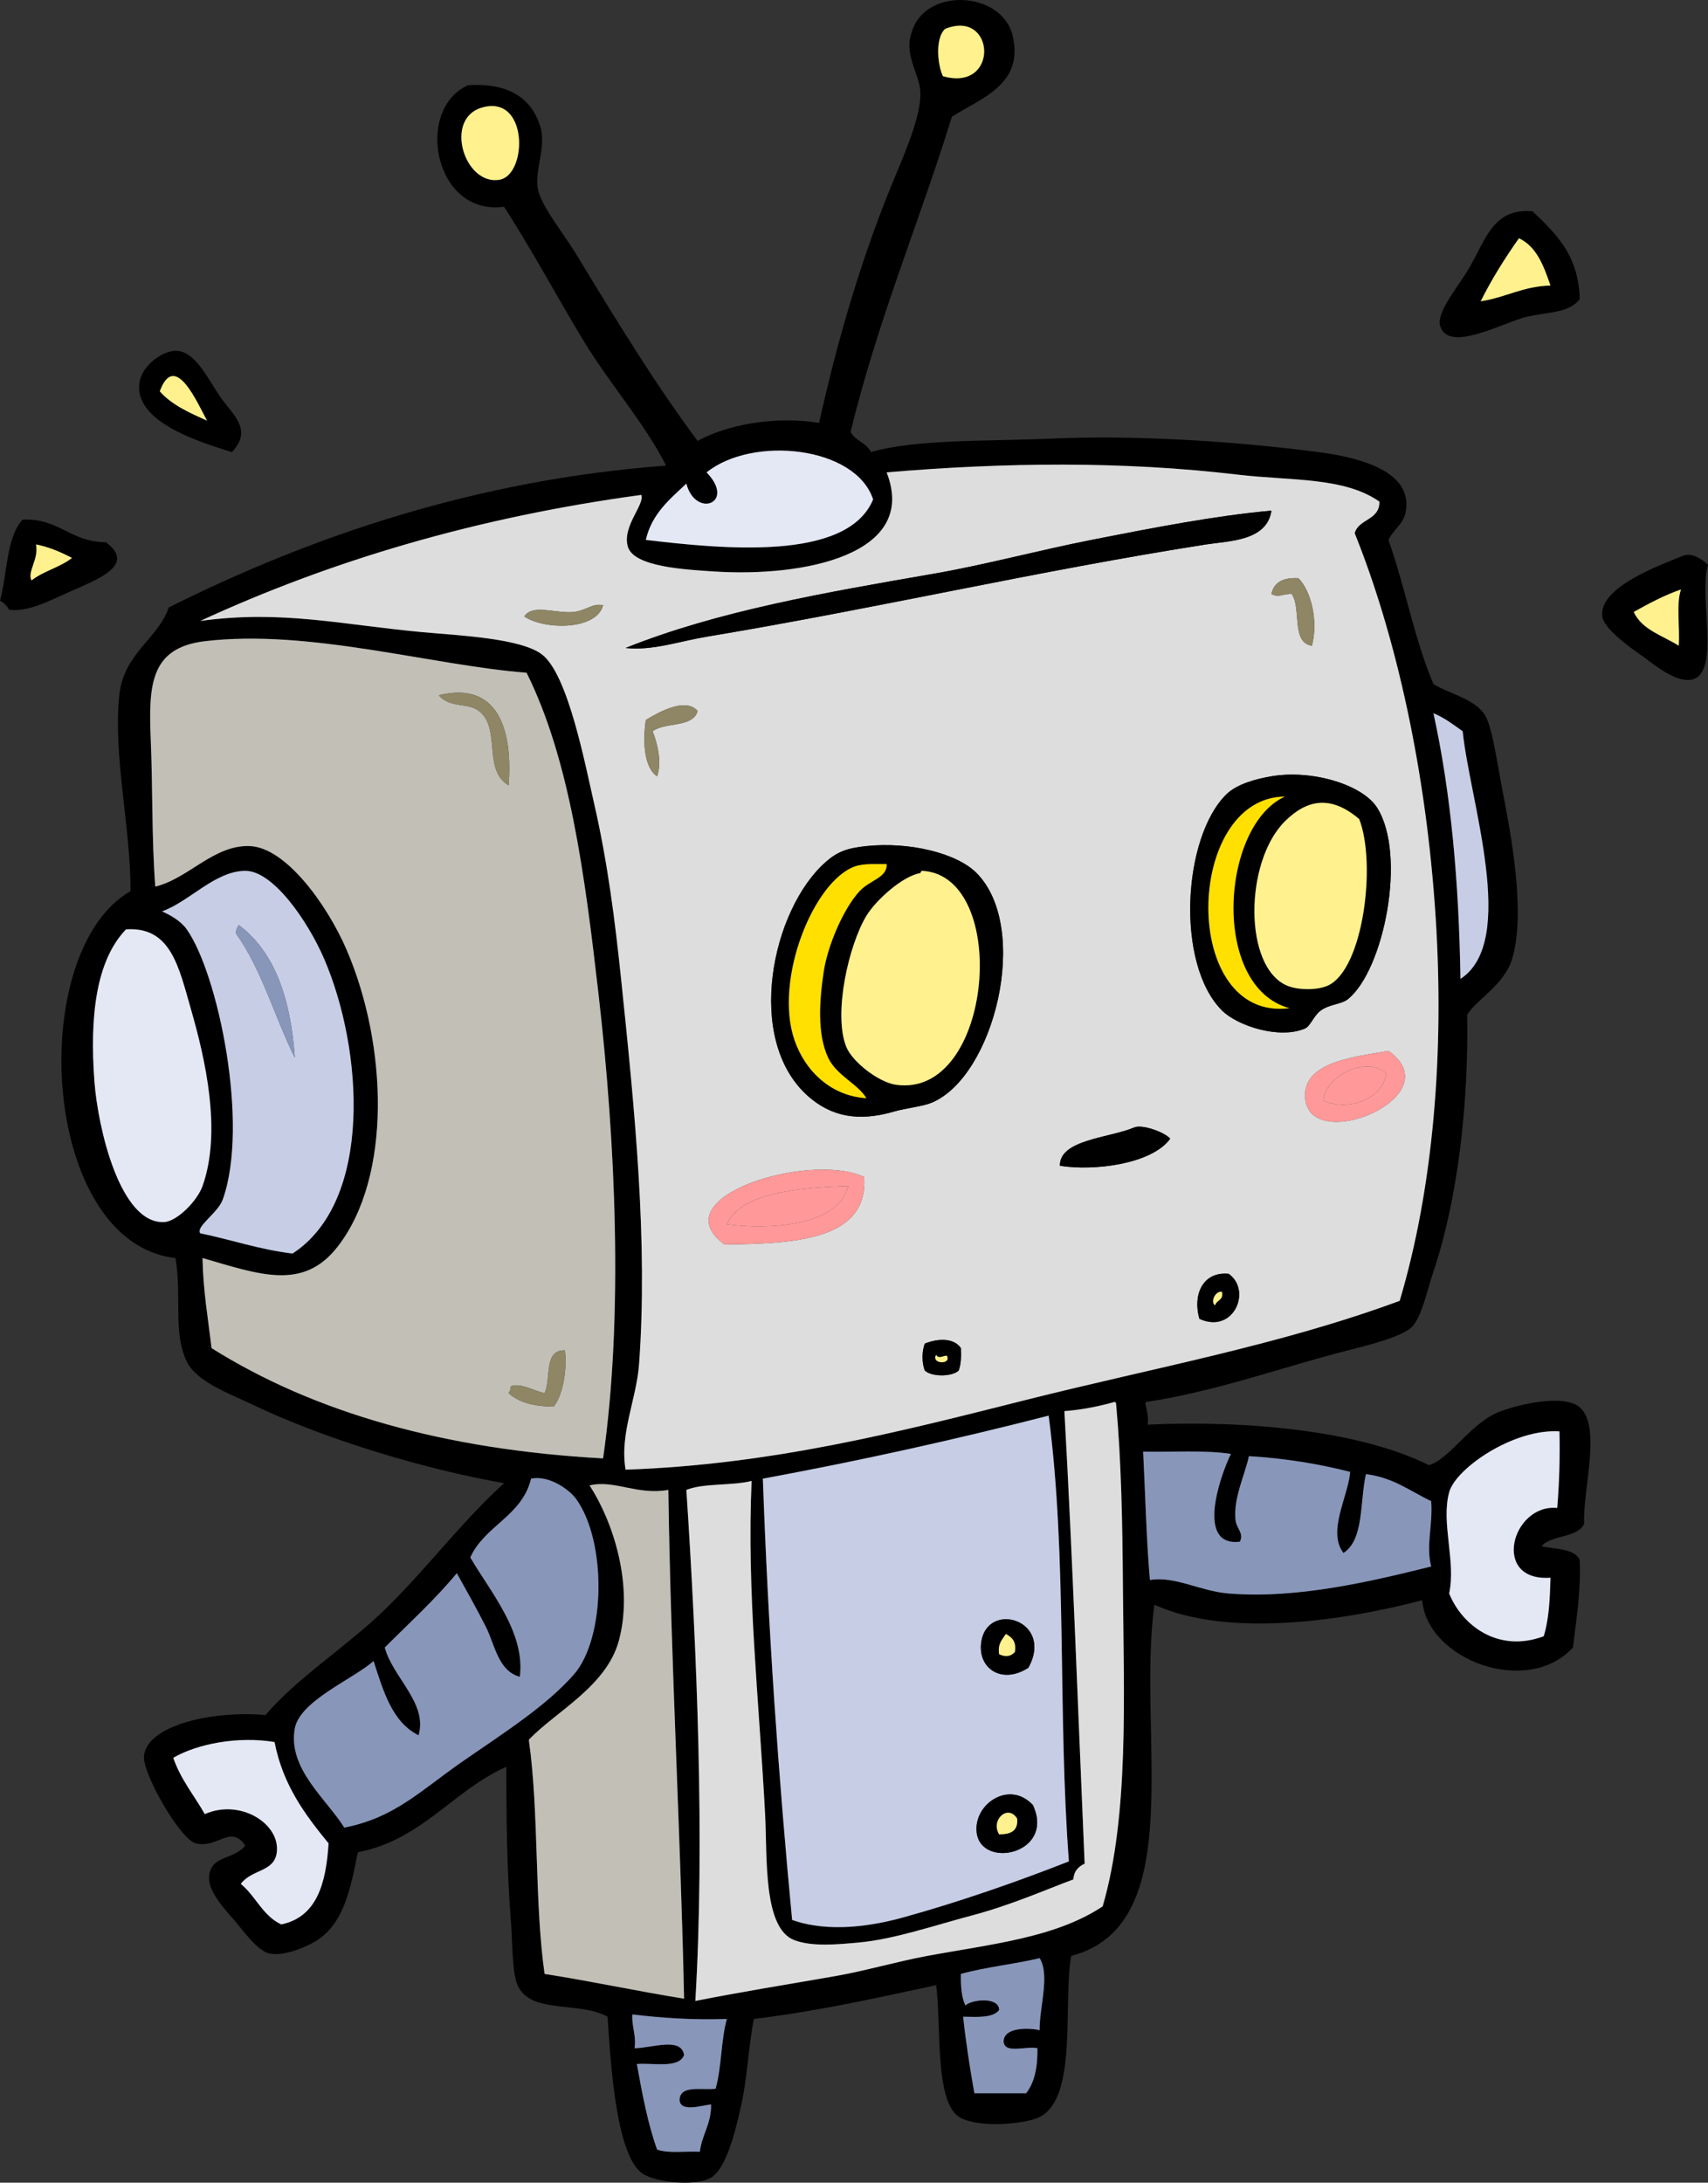 <?xml version="1.0" encoding="UTF-8"?><svg xmlns="http://www.w3.org/2000/svg" xmlns:xlink="http://www.w3.org/1999/xlink" height="3376.6" preserveAspectRatio="xMidYMid meet" version="1.0" viewBox="0.0 0.0 2643.3 3376.6" width="2643.3" zoomAndPan="magnify"><rect x="0.0" y="0.0" width="2643.3" height="3376.6" fill="#333333" stroke="none"/><defs><clipPath id="a"><path d="M 95 0 L 2462 0 L 2462 3376.57 L 95 3376.57 Z M 95 0"/></clipPath><clipPath id="b"><path d="M 2479 858 L 2643.281 858 L 2643.281 1052 L 2479 1052 Z M 2479 858"/></clipPath></defs><g><g clip-path="url(#a)" id="change1_13"><path d="M 982.086 3168.582 C 1008.027 3168.551 1054.156 3150.531 1058.699 3179.031 C 1050.828 3200.172 1012.727 3191.09 985.566 3192.949 C 993.891 3239.199 1002.5 3285.141 1016.906 3325.301 C 1033.699 3331.719 1060.977 3327.66 1083.078 3328.781 C 1086.32 3301.832 1100.84 3286.172 1100.5 3255.641 C 1088.078 3256.301 1052.789 3268.719 1051.738 3248.68 C 1052.367 3224.93 1085.598 3233.789 1107.457 3231.27 C 1116.816 3198.832 1115.727 3155.961 1124.867 3123.312 C 1071.988 3125.109 1024.238 3121.789 978.602 3116.34 C 977.523 3135.992 984.781 3147.309 982.086 3168.582 Z M 1487.059 3053.652 C 1486.688 3072.602 1488.066 3089.789 1494.016 3102.41 C 1503.695 3092.988 1546.297 3088.629 1546.258 3109.379 C 1536.836 3122 1513.008 3120.23 1490.539 3119.82 C 1494.988 3160.648 1501.066 3199.84 1507.957 3238.23 C 1534.656 3238.23 1561.348 3238.23 1588.047 3238.23 C 1600.848 3222 1606.098 3198.23 1605.469 3168.582 C 1588.488 3164.672 1554.18 3178.082 1553.227 3158.129 C 1553.359 3135.461 1593.637 3136.871 1608.945 3140.719 C 1608.188 3107.113 1625.359 3055.441 1608.945 3029.281 C 1569.578 3038.66 1525.219 3043.059 1487.059 3053.652 Z M 268.16 2719.32 C 279.707 2753.062 300.574 2777.461 316.918 2806.391 C 371.871 2782.082 433.934 2821.402 428.355 2865.59 C 424.477 2896.383 390.203 2891.129 372.637 2914.352 C 395.676 2933.102 406.672 2963.902 435.324 2977.039 C 490.094 2965.641 504.637 2914.012 508.461 2851.672 C 472.438 2807.582 437.934 2761.992 424.879 2694.953 C 368.406 2685.461 305.055 2697.781 268.16 2719.32 Z M 957.707 2538.23 C 938.402 2609.461 858.34 2648.75 818.402 2691.473 C 834.402 2804.32 826.852 2940.73 842.785 3053.652 C 916.105 3065.082 985.672 3080.262 1058.699 3091.961 C 1053.449 2840.531 1038.047 2569.441 1034.328 2304.902 C 985.215 2313.363 950.695 2288.734 912.434 2297.934 C 948.715 2353.68 981.062 2452.051 957.707 2538.23 Z M 713.926 2726.293 C 778.383 2681.48 844.48 2640.09 888.055 2590.473 C 937.32 2534.363 939.184 2384.684 891.539 2318.832 C 880.762 2303.941 849.168 2281.781 821.891 2287.492 C 807.938 2345.512 750.23 2359.781 727.855 2409.383 C 758.203 2461.652 813.457 2525.504 804.473 2593.953 C 771.117 2585.449 765.566 2543.852 752.238 2517.34 C 737.438 2487.902 721.297 2459.723 706.961 2433.754 C 672.785 2475.031 633.199 2510.902 595.52 2548.68 C 607.672 2594.934 662.312 2634.641 647.758 2684.5 C 606.723 2664.012 593.188 2616.023 578.105 2569.582 C 548.066 2596.902 463.984 2630.793 456.219 2674.051 C 445.078 2736.148 505.488 2783.383 532.836 2827.281 C 610.551 2812.129 650.332 2770.5 713.926 2726.293 Z M 1779.586 2444.203 C 1819.336 2437.984 1856.488 2461.402 1901.488 2465.102 C 2009.965 2474.012 2128.164 2444.754 2214.922 2423.312 C 2206.367 2390.633 2217.738 2359.582 2214.922 2322.312 C 2182.625 2307.012 2156.359 2285.68 2113.914 2280.52 C 2104.324 2323.16 2111.137 2382.23 2079.09 2402.414 C 2053.707 2369.473 2086.363 2315.074 2089.551 2277.043 C 2041.477 2264.742 1989.758 2256.102 1932.828 2252.66 C 1926.855 2281.074 1908.996 2316.582 1911.926 2350.172 C 1913.266 2365.473 1925.504 2370.844 1918.898 2385 C 1850.438 2393.324 1887.887 2283.793 1904.965 2249.18 C 1864.645 2243.062 1814.676 2246.602 1769.148 2245.691 C 1772.488 2312.02 1774.039 2380.113 1779.586 2444.203 Z M 2242.785 2308.383 C 2229.773 2355.762 2253.367 2414.32 2242.785 2465.102 C 2261.988 2513.383 2317.668 2557.863 2389.055 2531.273 C 2397.07 2505.621 2398.707 2473.621 2399.496 2440.723 C 2307.145 2447.223 2339.48 2326.023 2409.934 2332.762 C 2413.082 2295.281 2414.348 2255.922 2413.438 2214.352 C 2342.465 2209.75 2252.891 2271.551 2242.785 2308.383 Z M 1180.598 2287.492 C 1188.867 2521.844 1204.758 2748.562 1225.867 2970.07 C 1282.406 2990.262 1349.508 2979.551 1396.508 2966.59 C 1487.566 2941.469 1577.656 2909.652 1654.215 2879.531 C 1636.777 2651.02 1651.855 2408.812 1622.879 2189.984 C 1479.699 2226.73 1332.457 2259.422 1180.598 2287.492 Z M 1647.258 2183.012 C 1660.137 2413.91 1668.465 2649.363 1678.598 2883.012 C 1669.207 2887.551 1661.957 2894.219 1661.188 2907.383 C 1618.629 2923.289 1563.906 2947.379 1504.469 2963.109 C 1446.148 2978.539 1384.148 2999.891 1330.348 3004.898 C 1297.996 3007.91 1257.426 3012.051 1229.348 3001.41 C 1180.539 2982.93 1187.617 2873.02 1184.078 2806.391 C 1174.598 2628.18 1155.566 2461.98 1163.18 2290.973 C 1132.688 2298.793 1089.539 2293.941 1062.188 2304.902 C 1078.656 2552.859 1090.848 2849.762 1076.117 3095.441 C 1148.777 3081.07 1215.957 3070.398 1292.039 3057.129 C 1339.277 3048.902 1387.469 3034.602 1434.816 3025.801 C 1532.367 3007.66 1632.617 2998.102 1706.457 2949.18 C 1747.605 2808.121 1739.086 2623.992 1737.797 2451.172 C 1737.105 2357.051 1735.406 2261.172 1727.359 2172.562 C 1727.156 2170.441 1726.836 2168.441 1723.867 2169.082 C 1700.285 2175.672 1675.207 2180.781 1647.258 2183.012 Z M 146.27 1674.555 C 151.68 1744.781 185.773 1894.152 254.23 1890.484 C 273.699 1889.434 304.992 1858.402 313.43 1834.754 C 343.582 1750.273 317.285 1637.242 296.02 1563.113 C 276.566 1495.305 264.402 1433.082 195.027 1437.746 C 148.91 1485.652 138.355 1571.793 146.27 1674.555 Z M 501.492 1483.012 C 476.188 1424.473 422.535 1347.012 379.605 1347.195 C 332.754 1347.395 293.062 1394.863 250.746 1409.883 C 263.277 1415.492 279.664 1424.434 289.055 1437.746 C 337.484 1506.352 386.145 1739.441 344.773 1855.652 C 337.355 1876.48 302.5 1897.5 309.949 1907.891 C 358.082 1917.793 400.969 1932.953 452.734 1939.234 C 577.641 1858.023 562.223 1623.512 501.492 1483.012 Z M 2260.184 1514.363 C 2349.758 1456.184 2274.145 1237.383 2263.664 1131.281 C 2249.371 1121.211 2235.719 1110.461 2218.402 1103.418 C 2245.621 1227.109 2257.906 1365.734 2260.184 1514.363 Z M 316.918 991.969 C 232.215 1002.16 229.742 1059.977 233.332 1145.199 C 236.426 1218.594 234.637 1296.34 240.297 1371.574 C 292.426 1358.762 330.586 1306.812 386.566 1308.883 C 442.492 1310.961 506.457 1399.902 536.316 1469.094 C 599.332 1615.102 607.09 1820.332 522.387 1928.781 C 469.113 1996.992 402.75 1972.043 313.43 1946.203 C 314.293 1996.414 322.043 2039.742 327.359 2085.5 C 486.395 2185.344 687.957 2242.652 933.328 2256.141 C 964.992 2035.332 952.578 1767.234 926.367 1538.734 C 905.012 1352.605 881.656 1174.824 814.922 1040.734 C 667.969 1029.277 477.676 972.664 316.918 991.969 Z M 1915.418 734.27 C 1737.246 713.141 1554.035 715.316 1372.137 730.77 C 1422.129 858.23 1243.258 893.363 1103.977 884.023 C 1059.758 881.039 980.836 876.957 971.641 845.699 C 962.461 814.5 997.996 780.715 992.535 765.613 C 735.023 800.621 510.086 868.238 309.949 960.629 C 435.863 943.207 529.52 966.574 654.727 978.051 C 709.387 983.043 806.863 987.227 839.301 1012.871 C 879.086 1044.316 905.145 1180.664 919.402 1242.707 C 940.488 1334.523 951.797 1424.441 961.191 1514.363 C 982.824 1721.434 1002.707 1922.203 989.055 2109.871 C 985.02 2165.293 958.637 2217.773 968.16 2273.562 C 1195.367 2265.793 1393.148 2214.691 1588.047 2165.602 C 1784.766 2116.043 1980.348 2081.031 2166.156 2012.363 C 2218.672 1835.773 2235.055 1627.203 2221.883 1420.332 C 2207.422 1193.445 2160.605 984.117 2096.512 824.816 C 2102.852 802.133 2135.062 805.324 2134.816 776.055 C 2080.066 737.586 1997.207 743.965 1915.418 734.27 Z M 1093.527 730.77 C 1139.52 778.414 1076.387 802.32 1062.188 748.191 C 1036.5 772.43 1008.777 794.613 999.496 835.258 C 1117.418 849.055 1311.289 869.148 1351.238 772.574 C 1323.898 689.941 1164.469 673.742 1093.527 730.77 Z M 773.133 278.039 C 816.535 270.496 818.199 144.797 745.27 166.609 C 686.664 184.137 718.828 287.484 773.133 278.039 Z M 1462.68 44.723 C 1447.348 58.578 1450.457 98.914 1459.199 117.848 C 1546.848 142.996 1540.859 13.254 1462.68 44.723 Z M 1316.406 668.086 C 1323.297 682.109 1341.355 684.949 1347.758 699.43 C 1417.117 679.148 1529.008 682.816 1626.359 678.547 C 1748.625 673.16 1898.828 680.93 2040.785 699.43 C 2094.047 706.387 2175.996 724.328 2176.598 779.535 C 2176.93 809.531 2159.156 814.48 2148.734 835.258 C 2174.402 907.098 2189.152 989.879 2218.402 1058.133 C 2240.195 1072.469 2283.219 1080.961 2298.488 1106.898 C 2309.734 1125.977 2316.922 1180.273 2326.348 1228.785 C 2338.551 1291.492 2361.379 1412.922 2340.289 1483.012 C 2327.715 1524.844 2283.82 1546.543 2270.645 1570.082 C 2272.82 1707.012 2256.332 1854.094 2218.402 1967.094 C 2208.914 1995.344 2199.508 2040.609 2183.578 2054.152 C 2165.742 2069.312 2114.844 2081.652 2086.07 2088.98 C 1985.465 2114.594 1883.156 2152.312 1772.625 2169.082 C 1773.605 2180.871 1778.168 2189.082 1776.105 2203.902 C 1925.117 2196.984 2101.855 2212.031 2211.441 2266.594 C 2244.523 2256.711 2276.777 2199.66 2322.867 2183.012 C 2354.047 2171.75 2410.496 2159.512 2437.797 2172.562 C 2483.02 2194.16 2448.672 2303.891 2451.719 2357.141 C 2440.844 2379.934 2401.215 2373.953 2385.555 2391.961 C 2407.242 2396.984 2435.852 2395.09 2444.758 2412.859 C 2446.703 2463.551 2439.352 2504.973 2434.316 2548.68 C 2363.844 2625.641 2208.664 2567.961 2200.98 2475.551 C 2082.031 2506.844 1901.016 2534.539 1786.559 2482.512 C 1758.898 2682.562 1841.598 2978.121 1657.707 3025.801 C 1644.715 3102.16 1669.008 3250.82 1605.469 3276.539 C 1582.629 3285.781 1518.367 3292.16 1487.059 3276.539 C 1445.258 3255.68 1457.219 3130.383 1448.746 3071.07 C 1356.926 3090.691 1266.066 3111.27 1166.66 3123.312 C 1157.84 3167.52 1157.316 3212.539 1145.766 3262.609 C 1137.668 3297.719 1123.109 3359.719 1097.008 3370.57 C 1068.816 3382.281 1015.406 3375.16 996.016 3363.602 C 954.305 3338.75 945.297 3197.992 940.297 3119.82 C 895.934 3095.418 820.75 3116.34 800.996 3071.07 C 792.285 3051.109 793.375 3005.371 790.543 2970.07 C 784.363 2892.91 783.621 2811.301 783.578 2733.262 C 700.082 2770.488 654.328 2845.461 553.73 2865.59 C 542.609 2921.52 532.098 2974.871 491.043 3001.41 C 475.223 3011.652 440.848 3026.23 417.91 3022.312 C 398.758 3019.031 375.391 2985.43 362.188 2970.07 C 347.844 2953.383 320.289 2925.152 323.879 2900.422 C 328.332 2869.742 361.152 2877.492 379.605 2855.152 C 356.703 2821.711 336.91 2860.16 302.984 2851.672 C 278.793 2845.613 219.594 2742.5 222.887 2715.84 C 228.918 2667.012 334.418 2645.98 410.941 2653.16 C 457.902 2597.953 529.043 2551.98 585.074 2499.934 C 653.285 2436.539 708.562 2359.562 780.098 2294.453 C 656.355 2272.762 503.031 2226.602 390.047 2172.562 C 356.004 2156.281 304.125 2137.664 289.055 2106.395 C 267.359 2061.383 281.719 2007.781 271.641 1946.203 C 62.504 1922.582 38.867 1472.172 201.992 1378.543 C 202.41 1280.617 174.848 1169.832 184.578 1075.555 C 191.277 1010.633 244.477 988.574 261.191 939.727 C 479.355 830.492 736.801 742.082 1030.848 720.328 C 997.418 654.082 943.609 594.383 901.984 525.316 C 860.758 456.895 822.566 385.57 780.098 319.84 C 671.758 334.695 641.141 169.117 724.375 131.789 C 783.215 128.141 820.812 148.629 835.82 194.473 C 846.312 226.496 827 262.48 832.332 291.98 C 837.105 318.371 872.004 360.773 891.539 392.965 C 952.93 494.117 1014.68 595.293 1079.598 682.027 C 1124.746 657.23 1198.199 643.125 1267.66 654.164 C 1297.508 519.66 1335.367 392.367 1386.066 271.078 C 1401.75 233.543 1425.887 177.195 1424.379 142.227 C 1423.195 115.113 1399.047 85.117 1410.445 51.68 C 1429.445 -20.82 1550.688 -14.609 1567.156 55.16 C 1585.016 130.836 1518.227 151.82 1473.129 180.531 C 1422.438 344.617 1358.328 495.258 1316.406 668.086" fill="inherit" fill-rule="evenodd"/></g><g id="change2_1"><path d="M 1459.199 117.852 C 1450.461 98.91 1447.352 58.574 1462.68 44.707 C 1540.859 13.262 1546.848 142.984 1459.199 117.852" fill="#fff18d" fill-rule="evenodd"/></g><g id="change2_2"><path d="M 745.27 166.594 C 818.199 144.785 816.543 270.488 773.137 278.043 C 718.832 287.48 686.664 184.121 745.27 166.594" fill="#fff18d" fill-rule="evenodd"/></g><g id="change1_1"><path d="M 2350.734 368.602 C 2329.125 399.223 2308.867 431.211 2291.516 466.105 C 2329.914 460.371 2356.523 442.887 2399.492 441.723 C 2389.055 411.535 2378.316 381.645 2350.734 368.602 Z M 2371.629 326.812 C 2407.402 360.695 2443.137 394.613 2444.77 462.617 C 2428.52 485.051 2393.102 482.48 2361.191 490.484 C 2325.773 499.348 2241.461 546.461 2228.852 504.426 C 2222.348 482.801 2257.242 443.09 2274.105 413.875 C 2300.473 368.207 2311.211 322.016 2371.629 326.812" fill="inherit" fill-rule="evenodd"/></g><g id="change2_3"><path d="M 2399.504 441.719 C 2356.527 442.859 2329.914 460.355 2291.531 466.094 C 2308.879 431.199 2329.141 399.219 2350.75 368.586 C 2378.34 381.633 2389.059 411.527 2399.504 441.719" fill="#fff18d" fill-rule="evenodd"/></g><g id="change1_2"><path d="M 247.266 605.402 C 265.793 626.355 293.055 638.547 320.398 650.688 C 305.391 623.469 270.609 541.836 247.266 605.402 Z M 358.707 699.434 C 318.188 686.184 205.855 655.227 215.922 591.473 C 220.125 564.863 251.309 542.969 271.641 542.723 C 303.41 542.324 322.293 588.773 344.773 619.332 C 361.453 642.008 391 666.254 358.707 699.434" fill="inherit" fill-rule="evenodd"/></g><g id="change2_4"><path d="M 320.398 650.688 C 293.055 638.547 265.793 626.355 247.266 605.402 C 270.609 541.836 305.391 623.469 320.398 650.688" fill="#fff18d" fill-rule="evenodd"/></g><g id="change3_1"><path d="M 1351.238 772.562 C 1311.289 869.137 1117.418 849.055 999.496 835.262 C 1008.777 794.617 1036.5 772.414 1062.188 748.188 C 1076.387 802.328 1139.52 778.418 1093.527 730.777 C 1164.469 673.738 1323.898 689.953 1351.238 772.562" fill="#e4e8f4" fill-rule="evenodd"/></g><g id="change4_1"><path d="M 1431.344 2078.527 C 1426.504 2089.566 1426.504 2109.289 1431.344 2120.316 C 1441.734 2130.086 1473.195 2130.086 1483.582 2120.316 C 1487.184 2111.156 1487.742 2098.949 1487.062 2085.496 C 1476.234 2069.406 1451.184 2070.406 1431.344 2078.527 Z M 1856.219 2040.227 C 1909.031 2064.336 1937.938 1996.438 1901.496 1970.566 C 1860.73 1966.688 1845.582 2003.969 1856.219 2040.227 Z M 1121.395 1925.297 C 1224.305 1923.586 1344.234 1920.797 1337.312 1820.816 C 1253.172 1781.168 1020.973 1852.035 1121.395 1925.297 Z M 1755.223 1744.207 C 1717.082 1760.406 1639.402 1762.867 1640.301 1803.406 C 1693.242 1812.098 1782.883 1800.676 1810.941 1761.617 C 1803.883 1752.297 1768.164 1738.703 1755.223 1744.207 Z M 2019.898 1698.934 C 2027.285 1787.496 2247.941 1696.008 2148.754 1625.793 C 2096.371 1635.141 2015.191 1642.477 2019.898 1698.934 Z M 1278.113 1333.258 C 1194.492 1406.508 1151.754 1607.77 1250.242 1695.453 C 1286.102 1727.363 1328.184 1735.551 1382.594 1719.832 C 1402.723 1714.016 1427.285 1711.891 1441.785 1705.895 C 1538.352 1665.973 1595.965 1436.199 1511.441 1350.66 C 1480.645 1319.5 1407.043 1301.98 1340.793 1308.879 C 1311.324 1311.949 1296.164 1317.441 1278.113 1333.258 Z M 1898.016 1228.777 C 1830.32 1295.02 1819.109 1491.168 1891.039 1563.113 C 1914.996 1587.051 1980.191 1608.293 2019.898 1590.973 C 2027.805 1587.523 2033.492 1570.762 2044.277 1563.113 C 2058.328 1553.16 2076.027 1553.781 2086.074 1545.695 C 2141.453 1501.117 2177.531 1323.141 2131.336 1249.676 C 2108.871 1213.941 2030.91 1190.184 1967.66 1200.918 C 1944.602 1204.84 1914.52 1212.617 1898.016 1228.777 Z M 999.5 1113.859 C 995 1143.418 995.617 1186.77 1016.914 1200.918 C 1024.742 1179.023 1017.152 1149.039 1009.953 1131.262 C 1028.922 1116.57 1072.281 1126.277 1079.602 1099.922 C 1061.023 1077.879 1017.594 1102.699 999.5 1113.859 Z M 888.062 946.699 C 861.176 949.738 823.914 933.609 811.441 953.66 C 842.102 974.543 923.164 975.508 933.332 936.242 C 917.176 932.695 907.234 944.527 888.062 946.699 Z M 1967.66 918.824 C 1979.539 925.164 1984.391 918.367 1999 918.824 C 2014.359 940.621 1997.773 994.363 2030.34 998.938 C 2040.422 960.59 2029.129 914.527 2009.457 894.461 C 1986.023 893.07 1971.629 900.734 1967.66 918.824 Z M 1689.059 835.242 C 1607.523 851.289 1524.402 873.773 1445.273 887.484 C 1277.184 916.617 1110.805 945.164 968.164 1002.418 C 1009.883 1006.914 1051 992.074 1093.535 985 C 1360.734 940.523 1604.902 883.203 1866.66 842.219 C 1901.414 836.777 1960.812 837.238 1967.66 789.98 C 1881.871 797.562 1784.715 816.418 1689.059 835.242 Z M 2134.816 776.043 C 2135.078 805.309 2102.855 802.121 2096.516 824.801 C 2160.602 984.102 2207.434 1193.434 2221.879 1420.332 C 2235.062 1627.199 2218.676 1835.766 2166.176 2012.355 C 1980.355 2081.027 1784.781 2116.039 1588.055 2165.598 C 1393.152 2214.688 1195.375 2265.789 968.164 2273.559 C 958.641 2217.77 985.023 2165.285 989.059 2109.867 C 1002.711 1922.195 982.824 1721.434 961.195 1514.355 C 951.801 1424.434 940.492 1334.516 919.402 1242.699 C 905.148 1180.656 879.086 1044.316 839.301 1012.859 C 806.867 987.223 709.391 983.039 654.73 978.039 C 529.523 966.57 435.863 943.203 309.953 960.621 C 510.086 868.219 735.023 800.617 992.539 765.602 C 998 780.715 962.465 814.492 971.645 845.699 C 980.84 876.961 1059.762 881.043 1103.984 884.004 C 1243.262 893.348 1422.133 858.219 1372.145 730.766 C 1554.043 715.309 1737.246 713.133 1915.418 734.262 C 1997.219 743.949 2080.062 737.578 2134.816 776.043" fill="#ddd" fill-rule="evenodd"/></g><g id="change1_3"><path d="M 1967.645 789.988 C 1960.805 837.246 1901.406 836.785 1866.656 842.227 C 1604.902 883.215 1360.727 940.535 1093.527 985.012 C 1050.996 992.09 1009.879 1006.93 968.156 1002.422 C 1110.797 945.168 1277.176 916.621 1445.266 887.5 C 1524.395 873.789 1607.52 851.305 1689.039 835.262 C 1784.711 816.441 1881.855 797.574 1967.645 789.988" fill="inherit" fill-rule="evenodd"/></g><g id="change1_4"><path d="M 48.758 897.945 C 66.891 883.566 93.312 877.484 111.445 863.121 C 94.602 854.418 76.977 846.5 55.723 842.219 C 60.375 865.539 41.832 883.93 48.758 897.945 Z M 13.93 943.207 C 10.785 937.078 6.145 932.434 0 929.289 C 11.441 887.328 9.523 832.016 34.828 803.906 C 92 801.301 108.941 838.918 163.684 838.746 C 212.441 874.703 148.574 897.043 107.961 915.355 C 72.707 931.266 43.246 946.762 13.93 943.207" fill="inherit" fill-rule="evenodd"/></g><g id="change2_5"><path d="M 55.723 842.215 C 76.98 846.504 94.605 854.402 111.445 863.109 C 93.312 877.477 66.891 883.555 48.758 897.938 C 41.832 883.93 60.379 865.52 55.723 842.215" fill="#fff18d" fill-rule="evenodd"/></g><g clip-path="url(#b)" id="change1_12"><path d="M 2528.363 946.691 C 2541.172 974.52 2573.184 983.129 2598.012 998.926 C 2600.039 970.773 2593.781 934.332 2601.5 911.859 C 2574.824 921.184 2551.488 933.832 2528.363 946.691 Z M 2643.289 873.555 C 2628.402 922.852 2663.121 1040.391 2618.898 1051.16 C 2592.629 1057.562 2555.039 1023.98 2538.805 1012.855 C 2521.031 1000.691 2481.789 971.875 2479.598 953.648 C 2474.133 908.242 2569.262 874.152 2604.969 859.625 C 2617.848 854.387 2633.77 864.797 2643.289 873.555" fill="inherit" fill-rule="evenodd"/></g><g id="change5_1"><path d="M 2009.445 894.457 C 2029.129 914.539 2040.418 960.598 2030.332 998.945 C 1997.773 994.375 2014.363 940.637 1998.992 918.836 C 1984.379 918.363 1979.535 925.172 1967.652 918.836 C 1971.613 900.734 1986.012 893.086 2009.445 894.457" fill="#8e8664" fill-rule="evenodd"/></g><g id="change2_6"><path d="M 2601.496 911.867 C 2593.773 934.324 2600.043 970.777 2598 998.93 C 2573.184 983.129 2541.168 974.512 2528.352 946.691 C 2551.492 933.828 2574.812 921.188 2601.496 911.867" fill="#fff18d" fill-rule="evenodd"/></g><g id="change5_2"><path d="M 933.332 936.25 C 923.164 975.516 842.102 974.539 811.441 953.656 C 823.914 933.609 861.172 949.742 888.062 946.699 C 907.234 944.523 917.176 932.695 933.332 936.25" fill="#8e8664" fill-rule="evenodd"/></g><g id="change6_1"><path d="M 842.789 2155.148 C 826.465 2151.938 805.055 2138.477 790.547 2144.695 C 790.699 2149.496 788.91 2152.348 787.062 2155.148 C 802.785 2169.617 826.844 2175.734 856.719 2176.035 C 871.992 2157.754 877.844 2115.035 874.129 2088.977 C 840.691 2088.047 853.469 2133.316 842.789 2155.148 Z M 679.105 1075.543 C 698.516 1097.84 726.281 1084.199 745.273 1103.402 C 773.641 1132.07 748.461 1192.375 787.062 1214.836 C 793.891 1127.84 770 1053.242 679.105 1075.543 Z M 814.926 1040.723 C 881.66 1174.812 905.016 1352.598 926.371 1538.719 C 952.582 1767.223 964.996 2035.328 933.336 2256.137 C 687.961 2242.645 486.398 2185.336 327.363 2085.496 C 322.043 2039.734 314.297 1996.406 313.434 1946.195 C 402.75 1972.035 469.117 1996.984 522.391 1928.777 C 607.094 1820.332 599.332 1615.098 536.316 1469.078 C 506.461 1399.895 442.492 1310.949 386.57 1308.871 C 330.59 1306.805 292.43 1358.75 240.301 1371.566 C 234.641 1296.32 236.43 1218.598 233.336 1145.199 C 229.746 1059.969 232.215 1002.141 316.918 991.965 C 477.676 972.645 667.973 1029.277 814.926 1040.723" fill="#c1bfb6" fill-rule="evenodd"/></g><g id="change5_3"><path d="M 787.062 1214.855 C 748.457 1192.391 773.637 1132.086 745.27 1103.406 C 726.277 1084.207 698.516 1097.848 679.105 1075.555 C 770 1053.25 793.887 1127.852 787.062 1214.855" fill="#8e8664" fill-rule="evenodd"/></g><g id="change5_4"><path d="M 1079.602 1099.934 C 1072.281 1126.277 1028.922 1116.574 1009.949 1131.27 C 1017.152 1149.039 1024.742 1179.035 1016.91 1200.922 C 995.617 1186.777 995 1143.426 999.5 1113.855 C 1017.59 1102.699 1061.02 1077.879 1079.602 1099.934" fill="#8e8664" fill-rule="evenodd"/></g><g id="change7_1"><path d="M 2218.402 1103.398 C 2235.73 1110.449 2249.383 1121.188 2263.668 1131.266 C 2274.148 1237.367 2349.777 1456.168 2260.195 1514.352 C 2257.902 1365.723 2245.637 1227.102 2218.402 1103.398" fill="#c6cde5" fill-rule="evenodd"/></g><g id="change1_5"><path d="M 1988.551 1270.574 C 1925.855 1332.852 1924.164 1496.293 1992.039 1524.797 C 2008.777 1531.84 2038.246 1532.105 2054.719 1524.797 C 2109.781 1500.398 2130.41 1336.125 2103.488 1267.086 C 2059.535 1229.66 2022.688 1236.648 1988.551 1270.574 Z M 1995.523 1559.633 C 1873.531 1526.957 1889.023 1277.211 1988.551 1232.262 C 1832.473 1233.645 1826.328 1581.293 1995.523 1559.633 Z M 1967.652 1200.918 C 2030.91 1190.188 2108.867 1213.941 2131.348 1249.676 C 2177.531 1323.141 2141.449 1501.121 2086.078 1545.695 C 2076.02 1553.781 2058.328 1553.152 2044.27 1563.105 C 2033.484 1570.75 2027.797 1587.531 2019.91 1590.965 C 1980.18 1608.293 1914.992 1587.062 1891.047 1563.105 C 1819.098 1491.168 1830.324 1295.023 1898.008 1228.777 C 1914.508 1212.625 1944.594 1204.832 1967.652 1200.918" fill="inherit" fill-rule="evenodd"/></g><g id="change8_1"><path d="M 1988.555 1232.273 C 1889.02 1277.211 1873.523 1526.961 1995.512 1559.625 C 1826.324 1581.305 1832.465 1233.652 1988.555 1232.273" fill="#ffe000" fill-rule="evenodd"/></g><g id="change2_7"><path d="M 2103.48 1267.098 C 2130.402 1336.141 2109.762 1500.398 2054.719 1524.805 C 2038.23 1532.113 2008.777 1531.84 1992.039 1524.805 C 1924.152 1496.301 1925.84 1332.859 1988.547 1270.574 C 2022.688 1236.66 2059.527 1229.664 2103.48 1267.098" fill="#fff18d" fill-rule="evenodd"/></g><g id="change1_6"><path d="M 1340.793 1416.852 C 1313.809 1461.426 1289.332 1567.141 1309.445 1618.84 C 1318.734 1642.727 1359.832 1674.152 1386.062 1678.035 C 1536.961 1700.395 1564.453 1355.66 1427.859 1347.195 C 1424.691 1347.004 1424.922 1350.594 1424.371 1350.684 C 1397.363 1354.945 1355.758 1392.125 1340.793 1416.852 Z M 1323.379 1340.234 C 1259.426 1362.48 1197.656 1514.844 1229.344 1608.402 C 1245.828 1657.059 1286.125 1695.484 1340.793 1698.934 C 1328.152 1677.195 1294.465 1663.781 1281.582 1636.25 C 1264.246 1599.199 1268.195 1547.273 1274.621 1503.922 C 1280.805 1462.113 1305.941 1404.621 1330.344 1378.543 C 1346.695 1361.055 1373.258 1357.859 1372.141 1336.758 C 1358.598 1336.961 1337.293 1335.398 1323.379 1340.234 Z M 1340.793 1308.887 C 1407.039 1301.988 1480.641 1319.512 1511.43 1350.684 C 1595.953 1436.211 1538.348 1665.98 1441.77 1705.906 C 1427.273 1711.902 1402.711 1714.016 1382.59 1719.832 C 1328.18 1735.562 1286.102 1727.367 1250.234 1695.457 C 1151.746 1607.793 1194.484 1406.52 1278.109 1333.273 C 1296.156 1317.453 1311.312 1311.953 1340.793 1308.887" fill="inherit" fill-rule="evenodd"/></g><g id="change8_2"><path d="M 1372.141 1336.75 C 1373.266 1357.852 1346.707 1361.047 1330.352 1378.539 C 1305.957 1404.609 1280.812 1462.102 1274.625 1503.902 C 1268.203 1547.258 1264.258 1599.199 1281.59 1636.242 C 1294.473 1663.766 1328.16 1677.191 1340.793 1698.93 C 1286.133 1695.473 1245.832 1657.043 1229.352 1608.391 C 1197.664 1514.824 1259.434 1362.461 1323.387 1340.234 C 1337.289 1335.387 1358.602 1336.953 1372.141 1336.75" fill="#ffe000" fill-rule="evenodd"/></g><g id="change7_2"><path d="M 365.672 1444.699 C 404.852 1499.562 425.105 1573.336 456.219 1636.238 C 449.949 1544.996 425.152 1472.293 369.152 1430.781 C 368.059 1435.473 364.195 1437.43 365.672 1444.699 Z M 452.734 1939.23 C 400.973 1932.953 358.082 1917.789 309.953 1907.891 C 302.5 1897.504 337.359 1876.477 344.777 1855.645 C 386.145 1739.438 337.484 1506.348 289.055 1437.742 C 279.664 1424.43 263.277 1415.492 250.746 1409.875 C 293.062 1394.859 332.754 1347.395 379.605 1347.184 C 422.535 1347.008 476.191 1424.469 501.492 1483.012 C 562.223 1623.516 577.645 1858.023 452.734 1939.23" fill="#c6cde5" fill-rule="evenodd"/></g><g id="change2_8"><path d="M 1424.379 1350.68 C 1424.926 1350.594 1424.691 1347.008 1427.852 1347.195 C 1564.457 1355.66 1536.965 1700.402 1386.066 1678.039 C 1359.832 1674.152 1318.73 1642.727 1309.441 1618.832 C 1289.332 1567.133 1313.801 1461.422 1340.781 1416.848 C 1355.762 1392.133 1397.359 1354.953 1424.379 1350.68" fill="#fff18d" fill-rule="evenodd"/></g><g id="change9_1"><path d="M 369.152 1430.773 C 425.152 1472.281 449.949 1544.992 456.223 1636.227 C 425.105 1573.332 404.852 1499.559 365.672 1444.691 C 364.195 1437.422 368.059 1435.477 369.152 1430.773" fill="#8896ba" fill-rule="evenodd"/></g><g id="change3_2"><path d="M 195.027 1437.734 C 264.402 1433.07 276.566 1495.289 296.023 1563.109 C 317.289 1637.234 343.586 1750.27 313.434 1834.746 C 304.996 1858.387 273.703 1889.426 254.23 1890.473 C 185.777 1894.145 151.68 1744.77 146.27 1674.543 C 138.355 1571.789 148.91 1485.641 195.027 1437.734" fill="#e4e8f4"/></g><g id="change10_1"><path d="M 2047.758 1702.426 C 2087.035 1720.449 2140.543 1699.641 2145.258 1660.637 C 2117.168 1633.016 2051.77 1662.488 2047.758 1702.426 Z M 2148.75 1625.801 C 2247.934 1696.012 2027.277 1787.504 2019.898 1698.938 C 2015.184 1642.488 2096.355 1635.152 2148.75 1625.801" fill="#f99" fill-rule="evenodd"/></g><g id="change10_2"><path d="M 2145.277 1660.625 C 2140.551 1699.621 2087.051 1720.43 2047.766 1702.414 C 2051.793 1662.48 2117.191 1633 2145.277 1660.625" fill="#f99" fill-rule="evenodd"/></g><g id="change1_7"><path d="M 1810.945 1761.617 C 1782.883 1800.668 1693.246 1812.09 1640.305 1803.402 C 1639.406 1762.859 1717.09 1760.406 1755.23 1744.207 C 1768.16 1738.707 1803.891 1752.297 1810.945 1761.617" fill="inherit" fill-rule="evenodd"/></g><g id="change10_3"><path d="M 1124.871 1893.961 C 1188.648 1902.609 1297.57 1897.57 1312.93 1834.75 C 1234.91 1836.91 1145.27 1845.75 1124.871 1893.961 Z M 1337.309 1820.82 C 1344.23 1920.801 1224.301 1923.59 1121.391 1925.301 C 1020.969 1852.039 1253.172 1781.172 1337.309 1820.82" fill="#f99" fill-rule="evenodd"/></g><g id="change10_4"><path d="M 1312.93 1834.75 C 1297.57 1897.57 1188.648 1902.609 1124.871 1893.961 C 1145.27 1845.75 1234.91 1836.91 1312.93 1834.75" fill="#f99" fill-rule="evenodd"/></g><g id="change1_8"><path d="M 1880.582 2019.336 C 1882.52 2010.82 1894.051 2011.914 1891.031 1998.434 C 1880.844 1996.648 1872.57 2014.426 1880.582 2019.336 Z M 1901.484 1970.578 C 1937.922 1996.449 1909.02 2064.348 1856.211 2040.234 C 1845.57 2003.973 1860.715 1966.688 1901.484 1970.578" fill="inherit" fill-rule="evenodd"/></g><g id="change2_9"><path d="M 1891.039 1998.426 C 1894.059 2011.906 1882.531 2010.824 1880.594 2019.332 C 1872.574 2014.414 1880.848 1996.648 1891.039 1998.426" fill="#fff18d" fill-rule="evenodd"/></g><g id="change1_9"><path d="M 1466.172 2099.43 C 1465.809 2092.711 1453.191 2104.828 1448.75 2095.949 C 1440.828 2109.738 1470.078 2111.371 1466.172 2099.43 Z M 1487.059 2085.5 C 1487.738 2098.949 1487.18 2111.16 1483.578 2120.32 C 1473.191 2130.09 1441.73 2130.09 1431.34 2120.32 C 1426.5 2109.289 1426.5 2089.57 1431.34 2078.531 C 1451.18 2070.41 1476.23 2069.41 1487.059 2085.5" fill="inherit" fill-rule="evenodd"/></g><g id="change5_5"><path d="M 874.125 2088.98 C 877.844 2115.039 871.988 2157.762 856.715 2176.039 C 826.844 2175.738 802.781 2169.621 787.062 2155.148 C 788.906 2152.352 790.695 2149.5 790.543 2144.699 C 805.051 2138.48 826.461 2151.941 842.785 2155.148 C 853.465 2133.32 840.688 2088.051 874.125 2088.98" fill="#8e8664" fill-rule="evenodd"/></g><g id="change2_10"><path d="M 1448.75 2095.949 C 1453.191 2104.828 1465.809 2092.711 1466.172 2099.43 C 1470.078 2111.371 1440.828 2109.738 1448.75 2095.949" fill="#fff18d" fill-rule="evenodd"/></g><g id="change4_2"><path d="M 1723.867 2169.082 C 1726.836 2168.438 1727.16 2170.445 1727.352 2172.566 C 1735.402 2261.168 1737.109 2357.055 1737.793 2451.172 C 1739.082 2623.992 1747.605 2808.121 1706.457 2949.18 C 1632.617 2998.102 1532.359 3007.66 1434.816 3025.801 C 1387.469 3034.602 1339.277 3048.902 1292.039 3057.129 C 1215.957 3070.402 1148.777 3081.07 1076.117 3095.441 C 1090.848 2849.762 1078.656 2552.863 1062.188 2304.902 C 1089.539 2293.945 1132.684 2298.793 1163.176 2290.977 C 1155.562 2461.984 1174.594 2628.184 1184.07 2806.391 C 1187.621 2873.023 1180.535 2982.93 1229.348 3001.41 C 1257.43 3012.051 1298 3007.91 1330.344 3004.902 C 1384.145 2999.891 1446.148 2978.539 1504.461 2963.113 C 1563.902 2947.379 1618.625 2923.293 1661.188 2907.383 C 1661.949 2894.223 1669.207 2887.551 1678.59 2883.012 C 1668.469 2649.363 1660.137 2413.914 1647.25 2183.008 C 1675.203 2180.781 1700.281 2175.676 1723.867 2169.082" fill="#ddd" fill-rule="evenodd"/></g><g id="change7_3"><path d="M 1511.441 2834.25 C 1517.449 2892.48 1633.602 2868.32 1598.516 2792.461 C 1562.508 2753.41 1506.895 2790.211 1511.441 2834.25 Z M 1518.414 2541.719 C 1513.523 2581.238 1550.605 2606.438 1591.535 2580.02 C 1632.168 2506.078 1526.676 2474.82 1518.414 2541.719 Z M 1622.883 2189.977 C 1651.855 2408.809 1636.785 2651.02 1654.223 2879.527 C 1577.66 2909.648 1487.57 2941.469 1396.508 2966.59 C 1349.512 2979.551 1282.406 2990.258 1225.871 2970.07 C 1204.762 2748.559 1188.867 2521.84 1180.598 2287.492 C 1332.461 2259.422 1479.707 2226.734 1622.883 2189.977" fill="#c6cde5" fill-rule="evenodd"/></g><g id="change3_3"><path d="M 2413.422 2214.352 C 2414.355 2255.922 2413.082 2295.281 2409.941 2332.762 C 2339.48 2326.023 2307.133 2447.223 2399.5 2440.723 C 2398.715 2473.621 2397.07 2505.621 2389.043 2531.27 C 2317.664 2557.863 2262 2513.383 2242.773 2465.102 C 2253.379 2414.32 2229.77 2355.762 2242.773 2308.383 C 2252.891 2271.551 2342.457 2209.75 2413.422 2214.352" fill="#e4e8f4" fill-rule="evenodd"/></g><g id="change9_2"><path d="M 1769.148 2245.691 C 1814.672 2246.602 1864.648 2243.062 1904.961 2249.184 C 1887.887 2283.793 1850.43 2393.324 1918.895 2385.004 C 1925.508 2370.84 1913.262 2365.473 1911.93 2350.172 C 1909.004 2316.582 1926.852 2281.07 1932.828 2252.66 C 1989.754 2256.102 2041.48 2264.742 2089.551 2277.043 C 2086.367 2315.074 2053.699 2369.473 2079.102 2402.414 C 2111.145 2382.23 2104.312 2323.164 2113.918 2280.523 C 2156.355 2285.68 2182.629 2307.012 2214.914 2322.312 C 2217.746 2359.582 2206.371 2390.633 2214.914 2423.312 C 2128.164 2444.754 2009.973 2474.012 1901.492 2465.102 C 1856.484 2461.402 1819.34 2437.98 1779.586 2444.203 C 1774.031 2380.113 1772.48 2312.023 1769.148 2245.691" fill="#8896ba" fill-rule="evenodd"/></g><g id="change9_3"><path d="M 532.836 2827.281 C 505.488 2783.379 445.078 2736.148 456.219 2674.051 C 463.984 2630.789 548.066 2596.898 578.105 2569.578 C 593.188 2616.02 606.727 2664.012 647.762 2684.5 C 662.312 2634.641 607.672 2594.93 595.523 2548.68 C 633.199 2510.898 672.785 2475.031 706.961 2433.75 C 721.297 2459.719 737.438 2487.898 752.238 2517.34 C 765.57 2543.852 771.117 2585.449 804.477 2593.949 C 813.457 2525.5 758.203 2461.648 727.855 2409.379 C 750.234 2359.781 807.938 2345.512 821.891 2287.488 C 849.172 2281.781 880.766 2303.941 891.539 2318.828 C 939.188 2384.68 937.32 2534.359 888.059 2590.469 C 844.484 2640.09 778.387 2681.48 713.93 2726.289 C 650.336 2770.5 610.555 2812.129 532.836 2827.281" fill="#8896ba" fill-rule="evenodd"/></g><g id="change6_2"><path d="M 912.434 2297.93 C 950.695 2288.73 985.219 2313.359 1034.328 2304.898 C 1038.051 2569.441 1053.449 2840.531 1058.699 3091.961 C 985.672 3080.262 916.109 3065.078 842.785 3053.648 C 826.852 2940.73 834.402 2804.32 818.406 2691.469 C 858.34 2648.75 938.406 2609.461 957.707 2538.23 C 981.062 2452.051 948.715 2353.68 912.434 2297.93" fill="#c1bfb6" fill-rule="evenodd"/></g><g id="change1_10"><path d="M 1546.254 2559.133 C 1556.629 2563.742 1563.926 2562.699 1570.637 2555.652 C 1573.32 2539.039 1565.73 2532.699 1556.707 2527.781 C 1551.23 2536.242 1543.719 2542.66 1546.254 2559.133 Z M 1591.523 2580.02 C 1550.598 2606.441 1513.52 2581.242 1518.406 2541.723 C 1526.668 2474.82 1632.168 2506.082 1591.523 2580.02" fill="inherit" fill-rule="evenodd"/></g><g id="change2_11"><path d="M 1556.711 2527.781 C 1565.73 2532.699 1573.32 2539.039 1570.641 2555.648 C 1563.93 2562.699 1556.629 2563.738 1546.262 2559.129 C 1543.719 2542.66 1551.23 2536.238 1556.711 2527.781" fill="#fff18d" fill-rule="evenodd"/></g><g id="change3_4"><path d="M 424.879 2694.949 C 437.934 2761.988 472.438 2807.578 508.461 2851.672 C 504.637 2914.012 490.094 2965.641 435.324 2977.039 C 406.672 2963.898 395.676 2933.102 372.637 2914.352 C 390.203 2891.129 424.477 2896.379 428.359 2865.59 C 433.934 2821.398 371.875 2782.078 316.918 2806.391 C 300.574 2777.461 279.707 2753.059 268.16 2719.32 C 305.055 2697.781 368.406 2685.461 424.879 2694.949" fill="#e4e8f4" fill-rule="evenodd"/></g><g id="change1_11"><path d="M 1546.258 2837.738 C 1563.727 2837.789 1576.066 2832.699 1574.133 2813.348 C 1560.082 2790.488 1532.551 2815.32 1546.258 2837.738 Z M 1598.516 2792.457 C 1633.602 2868.32 1517.457 2892.48 1511.441 2834.25 C 1506.895 2790.211 1562.516 2753.41 1598.516 2792.457" fill="inherit" fill-rule="evenodd"/></g><g id="change2_12"><path d="M 1574.129 2813.352 C 1576.059 2832.699 1563.73 2837.789 1546.262 2837.738 C 1532.551 2815.32 1560.078 2790.488 1574.129 2813.352" fill="#fff18d" fill-rule="evenodd"/></g><g id="change9_4"><path d="M 1608.949 3029.281 C 1625.359 3055.441 1608.191 3107.109 1608.949 3140.719 C 1593.641 3136.871 1553.359 3135.461 1553.23 3158.129 C 1554.18 3178.078 1588.488 3164.672 1605.469 3168.578 C 1606.102 3198.23 1600.852 3222 1588.051 3238.23 C 1561.352 3238.23 1534.66 3238.23 1507.961 3238.23 C 1501.07 3199.84 1494.988 3160.648 1490.539 3119.82 C 1513.012 3120.23 1536.84 3122 1546.262 3109.379 C 1546.301 3088.629 1503.699 3092.988 1494.02 3102.41 C 1488.07 3089.789 1486.691 3072.602 1487.059 3053.648 C 1525.219 3043.059 1569.578 3038.66 1608.949 3029.281" fill="#8896ba" fill-rule="evenodd"/></g><g id="change9_5"><path d="M 978.605 3116.34 C 1024.238 3121.789 1071.988 3125.109 1124.871 3123.309 C 1115.73 3155.961 1116.82 3198.828 1107.461 3231.27 C 1085.602 3233.789 1052.371 3224.93 1051.738 3248.68 C 1052.789 3268.719 1088.078 3256.301 1100.5 3255.641 C 1100.84 3286.172 1086.32 3301.832 1083.078 3328.781 C 1060.98 3327.66 1033.699 3331.719 1016.91 3325.301 C 1002.5 3285.141 993.891 3239.199 985.57 3192.949 C 1012.73 3191.09 1050.828 3200.172 1058.699 3179.031 C 1054.16 3150.531 1008.031 3168.551 982.09 3168.578 C 984.781 3147.309 977.523 3135.988 978.605 3116.34" fill="#8896ba" fill-rule="evenodd"/></g></g></svg>